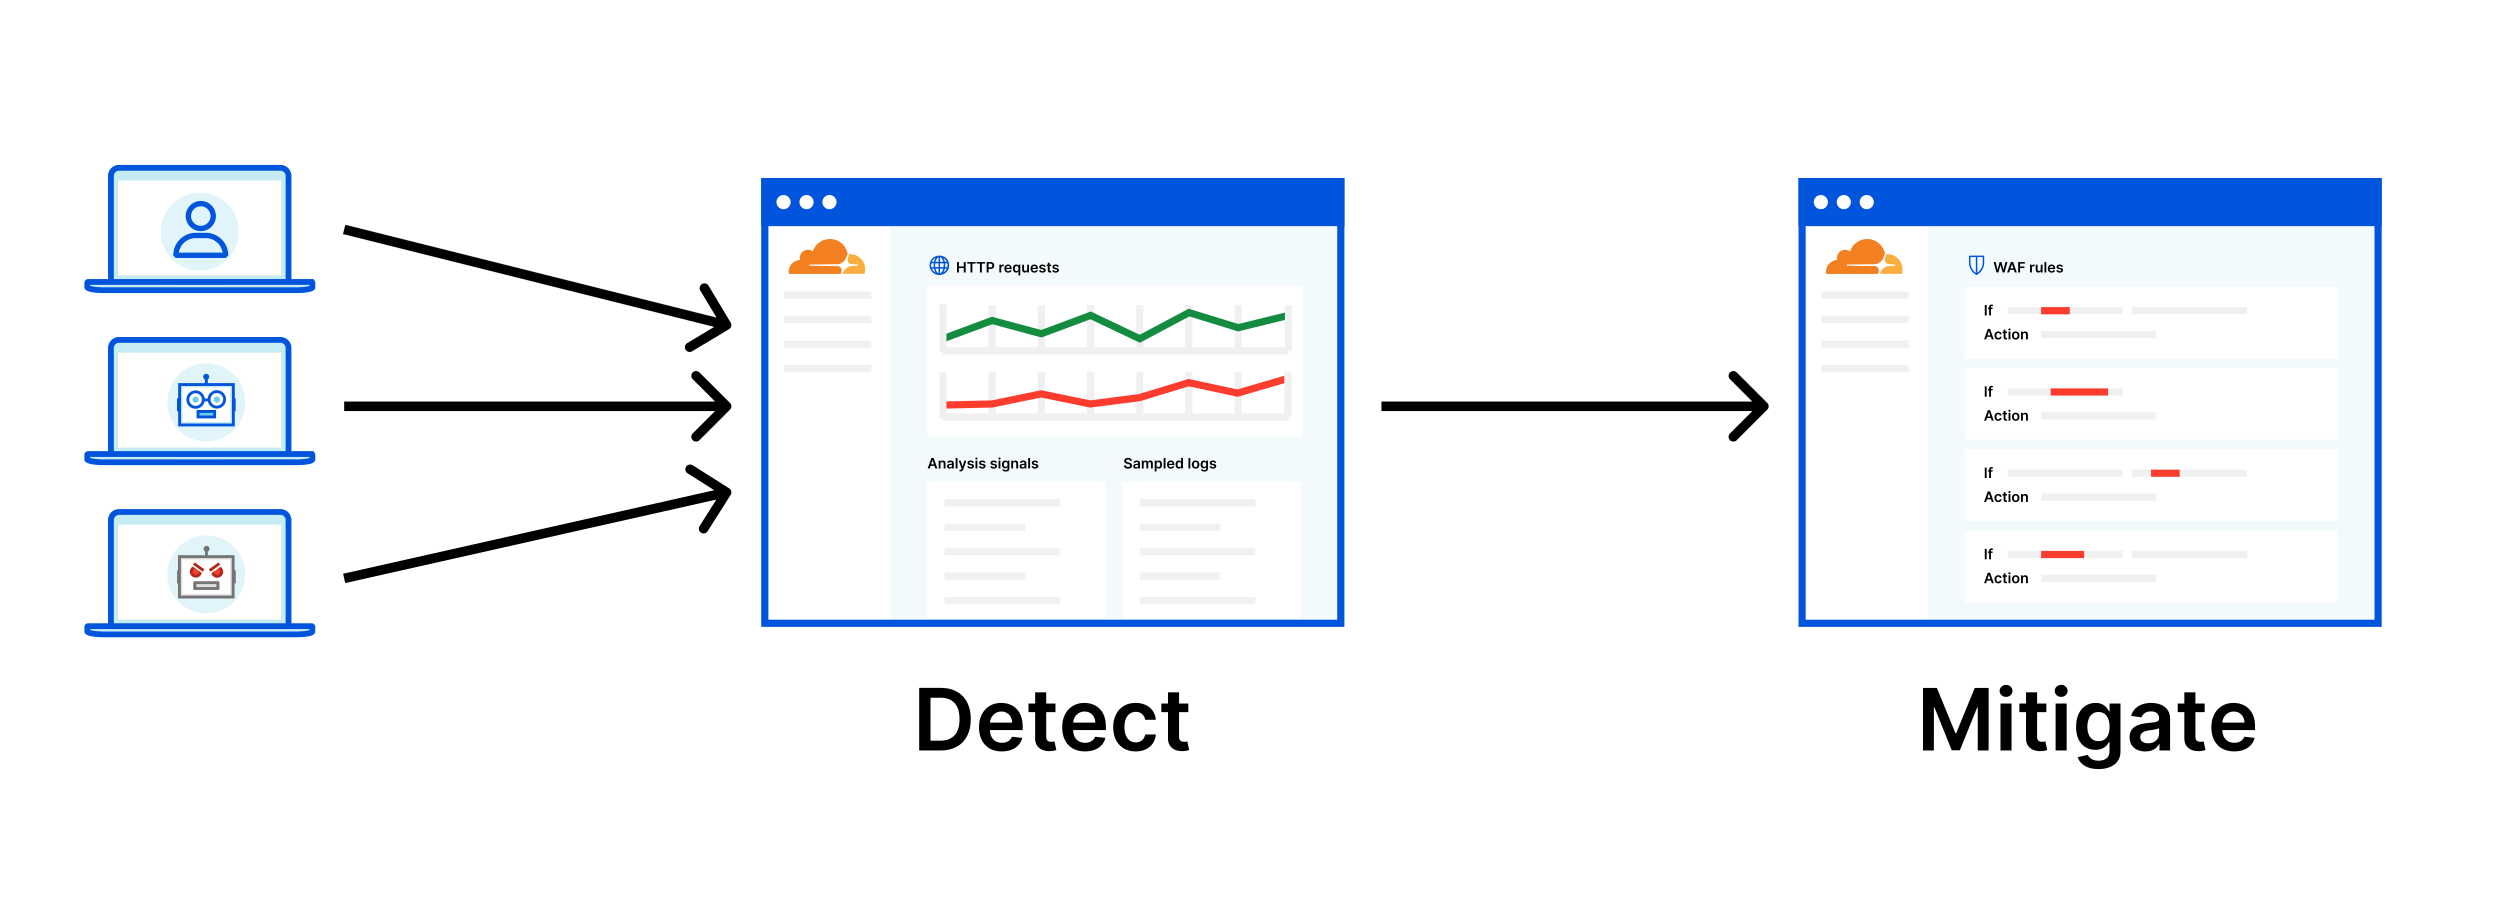 <svg xmlns="http://www.w3.org/2000/svg" width="523" height="189" fill="none" viewBox="0 0 523 189"><path fill="#fff" d="M0 0h523v189H0z"/><path fill="#fff" d="M12 51.538h60v10.769H12z"/><path fill="#c5ebf5" fill-rule="evenodd" d="M58.694 35.106H24.946a1.707 1.707 0 0 0-1.701 1.686V58.99h37.15V36.792a1.705 1.705 0 0 0-1.7-1.686" clip-rule="evenodd"/><path fill="#fff" d="M58.824 37.76H24.73v19.868h34.094z"/><circle cx="41.806" cy="48.47" r="8.167" fill="#e1f4f9"/><path fill="#c5ebf5" fill-rule="evenodd" d="M61.862 60.702H21.75c-2.085 0-3.49-.32-3.49-.624v-.925a.187.187 0 0 1 .205-.165h46.683a.187.187 0 0 1 .204.165v.962c0 .24-1.088.587-3.489.587" clip-rule="evenodd"/><path fill="#fff" fill-rule="evenodd" d="M65.352 60.115c0 .24-1.089.587-3.49.587H21.75c-2.085 0-3.49-.32-3.49-.624z" clip-rule="evenodd"/><path fill="#0055dc" fill-rule="evenodd" d="M46.92 59.056v.21c0 .15-.294.195-.517.195h-9.157c-.234 0-.531-.045-.531-.195v-.21" clip-rule="evenodd"/><path fill="#0055dc" d="M61.862 60.81H21.75c-1.787 0-3.596-.25-3.596-.73v-.925a.293.293 0 0 1 .31-.271h46.684a.293.293 0 0 1 .31.271v.962c-.001.415-1.446.693-3.596.693m-43.398-1.714c-.056 0-.098.031-.098.06v.924c.029.147 1.077.518 3.384.518h40.112c2.443 0 3.336-.358 3.384-.488v-.956c0-.027-.043-.059-.098-.059z"/><path fill="#0055dc" stroke="#0055dc" d="M65.147 58.884h-4.683V36.792A1.8 1.8 0 0 0 58.657 35H24.909a1.8 1.8 0 0 0-1.808 1.792v22.092h-4.637a.29.29 0 0 0-.31.271v.925c0 .48 1.809.73 3.595.73h40.113c2.15 0 3.595-.279 3.595-.694v-.961a.293.293 0 0 0-.31-.27ZM23.314 36.792a1.61 1.61 0 0 1 1.595-1.58h33.748a1.59 1.59 0 0 1 1.596 1.58v22.092h-36.94zm38.548 23.806H21.749c-2.306 0-3.355-.371-3.383-.518v-.925c0-.028.042-.059.098-.059h46.683c.056 0 .099.031.099.06v.955c-.048.13-.94.487-3.384.487Z"/><path fill="#fff" d="M54.115 56.69a3.27 3.27 0 1 0 0-6.54 3.27 3.27 0 0 0 0 6.54"/><path fill="#0055dc" stroke="#0055dc" stroke-width=".25" d="M43.05 48.825h-2.095a4.585 4.585 0 0 0-4.58 4.578l.433.433h10.384l.433-.433a4.584 4.584 0 0 0-4.576-4.578Zm-5.784 4.145a3.72 3.72 0 0 1 3.689-3.28h2.094a3.72 3.72 0 0 1 3.678 3.28zm4.744-4.742a3.029 3.029 0 1 0 0-6.058 3.029 3.029 0 0 0 0 6.058Zm0-5.192a2.162 2.162 0 1 1 .001 4.325 2.162 2.162 0 0 1 0-4.325Z"/><path fill="#fff" d="M12 87.538h60v10.769H12z"/><path fill="#c5ebf5" fill-rule="evenodd" d="M58.694 71.106H24.946a1.707 1.707 0 0 0-1.701 1.686V94.99h37.15V72.792a1.705 1.705 0 0 0-1.7-1.686" clip-rule="evenodd"/><path fill="#fff" d="M58.824 73.76H24.73v19.868h34.094z"/><circle cx="43.167" cy="84.167" r="8.167" fill="#e1f4f9"/><path stroke="#0055dc" stroke-miterlimit="10" stroke-width=".6" d="M43.164 80.495v-1.317"/><path fill="#0055dc" d="M43.164 79.451a.626.626 0 1 1 0-1.251.626.626 0 0 1 0 1.251"/><path fill="#c5ebf5" stroke="#0055dc" stroke-miterlimit="10" stroke-width=".6" d="M37.576 80.448h11.238v8.456H37.576z"/><path fill="#fff" d="M38.201 88.279v-7.206h9.987v7.206z"/><path fill="#6ecce5" stroke="#fff" stroke-width=".6" d="M44.42 83.587a.954.954 0 1 0 1.908 0 .954.954 0 0 0-1.908 0Zm-4.46 0a.954.954 0 1 0 1.908 0 .954.954 0 0 0-1.907 0Z"/><path fill="#0055dc" d="M37.03 83.316h.516v2.72h-.516zm11.754 0h.516v2.72h-.516z"/><path fill="#6ecce5" stroke="#0055dc" stroke-miterlimit="10" stroke-width=".6" d="M41.428 86.072h3.473v1.157h-3.473z"/><path stroke="#0055dc" stroke-width=".6" d="M43.743 83.552a1.619 1.619 0 1 0 3.238 0 1.619 1.619 0 0 0-3.238 0Zm-.098.101h-1.01m-3.335-.101a1.619 1.619 0 1 0 3.237 0 1.619 1.619 0 0 0-3.237 0Z"/><path fill="#c5ebf5" fill-rule="evenodd" d="M61.862 96.702H21.75c-2.085 0-3.49-.32-3.49-.624v-.925a.187.187 0 0 1 .205-.165h46.683a.187.187 0 0 1 .204.165v.962c0 .24-1.088.587-3.489.587" clip-rule="evenodd"/><path fill="#fff" fill-rule="evenodd" d="M65.352 96.115c0 .24-1.089.587-3.49.587H21.75c-2.085 0-3.49-.32-3.49-.624z" clip-rule="evenodd"/><path fill="#0055dc" fill-rule="evenodd" d="M46.92 95.056v.21c0 .15-.294.195-.517.195h-9.157c-.234 0-.531-.045-.531-.195v-.21" clip-rule="evenodd"/><path fill="#0055dc" d="M61.862 96.81H21.75c-1.787 0-3.596-.25-3.596-.73v-.925a.293.293 0 0 1 .31-.271h46.684a.293.293 0 0 1 .31.271v.962c-.001.414-1.446.693-3.596.693m-43.398-1.714c-.056 0-.098.031-.098.06v.924c.029.147 1.077.518 3.384.518h40.112c2.443 0 3.336-.358 3.384-.488v-.956c0-.027-.043-.059-.098-.059z"/><path fill="#0055dc" stroke="#0055dc" d="M65.147 94.884h-4.683V72.793A1.8 1.8 0 0 0 58.657 71H24.909a1.8 1.8 0 0 0-1.808 1.793v22.091h-4.637a.29.29 0 0 0-.31.271v.925c0 .48 1.809.73 3.595.73h40.113c2.15 0 3.595-.279 3.595-.694v-.961a.293.293 0 0 0-.31-.27ZM23.314 72.793a1.61 1.61 0 0 1 1.595-1.58h33.748a1.59 1.59 0 0 1 1.596 1.58v22.091h-36.94zm38.548 23.805H21.749c-2.306 0-3.355-.371-3.383-.518v-.925c0-.028.042-.059.098-.059h46.683c.056 0 .099.031.099.06v.955c-.048.13-.94.487-3.384.487Z"/><path fill="#fff" d="M54.115 92.69a3.27 3.27 0 1 0 0-6.54 3.27 3.27 0 0 0 0 6.54M12 123.538h60v10.769H12z"/><path fill="#c5ebf5" fill-rule="evenodd" d="M58.694 107.106H24.946a1.706 1.706 0 0 0-1.701 1.686v22.198h37.15v-22.198a1.705 1.705 0 0 0-1.7-1.686" clip-rule="evenodd"/><path fill="#fff" d="M58.824 109.759H24.73v19.869h34.094z"/><circle cx="43.167" cy="120.167" r="8.167" fill="#e1f4f9"/><path stroke="#747474" stroke-miterlimit="10" stroke-width=".6" d="M43.186 116.495v-1.317"/><path fill="#747474" d="M43.186 115.451a.626.626 0 1 0 0-1.251.626.626 0 0 0 0 1.251"/><path fill="#e1e1e1" stroke="#747474" stroke-miterlimit="10" stroke-width=".6" d="M48.774 116.448H37.536v8.456h11.238z"/><path fill="#fff" d="M48.148 124.278v-7.205h-9.986v7.205z"/><path fill="#fc3d2e" stroke="#b0291c" stroke-width=".6" d="M41.93 119.587a.954.954 0 1 1-1.908 0 .954.954 0 0 1 1.908 0Zm4.459 0a.954.954 0 1 1-1.907-.001.954.954 0 0 1 1.907.001Z"/><path fill="#fff" d="m42.59 120.129-3.693-2.624h8.748l-3.694 2.624z"/><path fill="#747474" d="M49.32 119.316h-.516v2.72h.516zm-11.754 0h-.516v2.72h.516z"/><path stroke="#747474" stroke-miterlimit="10" stroke-width=".6" d="M40.777 121.898v1.216m4.796-1.216v1.216"/><path fill="#e1e1e1" stroke="#747474" stroke-miterlimit="10" stroke-width=".6" d="M45.572 121.898h-4.795v1.216h4.795z"/><path stroke="#b0291c" stroke-width=".6" d="m42.59 119.352-2.04-1.458m3.304 1.458 2.041-1.458"/><path fill="#c5ebf5" fill-rule="evenodd" d="M61.862 132.702H21.75c-2.085 0-3.49-.319-3.49-.624v-.925a.19.19 0 0 1 .205-.165h46.683a.19.19 0 0 1 .204.165v.962c0 .241-1.088.587-3.489.587" clip-rule="evenodd"/><path fill="#fff" fill-rule="evenodd" d="M65.352 132.115c0 .24-1.089.587-3.49.587H21.75c-2.085 0-3.49-.32-3.49-.624z" clip-rule="evenodd"/><path fill="#0055dc" fill-rule="evenodd" d="M46.92 131.056v.21c0 .15-.294.195-.517.195h-9.157c-.234 0-.531-.045-.531-.195v-.21" clip-rule="evenodd"/><path fill="#0055dc" d="M61.862 132.81H21.75c-1.787 0-3.596-.251-3.596-.73v-.925a.29.29 0 0 1 .31-.271h46.684a.293.293 0 0 1 .31.271v.961c-.001.415-1.446.694-3.596.694m-43.398-1.714c-.056 0-.098.031-.098.059v.925c.029.147 1.077.518 3.384.518h40.112c2.443 0 3.336-.358 3.384-.488v-.956c0-.027-.043-.059-.098-.059z"/><path fill="#0055dc" stroke="#0055dc" d="M65.147 130.884h-4.683v-22.092A1.8 1.8 0 0 0 58.657 107H24.909a1.804 1.804 0 0 0-1.808 1.792v22.092h-4.637a.29.29 0 0 0-.31.271v.925c0 .479 1.809.73 3.595.73h40.113c2.15 0 3.595-.279 3.595-.694v-.961a.294.294 0 0 0-.31-.271Zm-41.833-22.092a1.61 1.61 0 0 1 1.595-1.58h33.748a1.59 1.59 0 0 1 1.596 1.58v22.092h-36.94zm38.548 23.806H21.749c-2.306 0-3.355-.371-3.383-.518v-.925c0-.028.042-.059.098-.059h46.683c.056 0 .099.031.099.059v.956c-.048.13-.94.487-3.384.487Z"/><path fill="#fff" d="M54.115 128.689a3.269 3.269 0 1 0 .001-6.538 3.269 3.269 0 0 0 0 6.538"/><path fill="#000" d="M152.707 85.707a1 1 0 0 0 0-1.414l-6.364-6.364a1 1 0 1 0-1.414 1.414L150.586 85l-5.657 5.657a1 1 0 1 0 1.414 1.414zM72 86h80v-2H72zm80.514-17.142a1 1 0 0 0 .343-1.373l-4.63-7.717a1 1 0 1 0-1.715 1.03l4.116 6.859-6.86 4.116a1 1 0 1 0 1.029 1.715zM71.757 48.97l80 20 .486-1.94-80-20zm81.088 54.565a1 1 0 0 0-.31-1.38l-7.606-4.812a1 1 0 1 0-1.069 1.69l6.76 4.277-4.277 6.761a1 1 0 0 0 1.69 1.069zM72.22 121.976l80-18-.44-1.952-80 18z"/><path fill="#fff" d="M185.93 46.55H160v83.83h25.93zM280.14 38h-94.21v92.39h94.21z"/><path fill="#e9f7fb" fill-opacity=".5" d="M280.5 38.19h-94.21v91.999h94.21z"/><path fill="#fff" d="M272.47 59.91h-78.51v31.41h78.51zm-41.26 40.901h-37.25v28.519h37.25zm40.9 0h-37.25v28.519h37.25z"/><path fill="#0055dc" stroke="#0055dc" stroke-miterlimit="10" stroke-width="1.5" d="M280.5 38H160v8.56h120.5z"/><path fill="#fff" d="M163.92 43.76a1.478 1.478 0 0 0 1.451-1.769 1.479 1.479 0 1 0-1.451 1.769m4.78 0a1.48 1.48 0 1 0-.02-2.959 1.48 1.48 0 0 0 .02 2.959m4.83 0a1.48 1.48 0 0 0 1.36-.92 1.48 1.48 0 1 0-1.36.92"/><path stroke="#f0f0f0" stroke-miterlimit="10" stroke-width="1.5" d="M164.02 61.74h18.26"/><path fill="#f38020" d="M176.006 56.911c.098-.34.061-.653-.103-.885-.15-.213-.404-.336-.708-.35l-5.773-.076a.11.11 0 0 1-.089-.047.13.13 0 0 1-.014-.105.16.16 0 0 1 .136-.104l5.824-.075c.689-.034 1.44-.597 1.702-1.288l.333-.876a.2.2 0 0 0 .01-.113c-.376-1.714-1.89-2.992-3.7-2.992a3.795 3.795 0 0 0-3.592 2.599 1.7 1.7 0 0 0-1.196-.336 1.716 1.716 0 0 0-1.524 1.538c-.019.208-.005.412.042.601A2.435 2.435 0 0 0 165 56.85q.001.178.023.356c.01.056.057.099.113.099h10.654a.145.145 0 0 0 .136-.104z"/><path fill="#faae40" d="M177.844 53.167c-.051 0-.108 0-.159.004-.038 0-.071.029-.085.067l-.225.79c-.098.341-.061.653.103.885.15.213.404.336.708.35l1.229.076c.038 0 .07.02.089.048a.13.13 0 0 1 .014.104.16.16 0 0 1-.136.104l-1.28.076c-.694.033-1.44.596-1.702 1.287l-.094.242c-.019.047.014.094.066.094h4.398a.12.12 0 0 0 .113-.085 3.3 3.3 0 0 0 .117-.861c0-1.752-1.416-3.181-3.156-3.181"/><path stroke="#f0f0f0" stroke-miterlimit="10" stroke-width="1.5" d="M164.02 72h18.26m-18.26 5.08h18.26m-18.26-10.23h18.26m15.33 38.339h24.09m-24.09 10.231h24.09m-24.09 5.11h16.8m-16.8 5.11h24.09m-24.09-15.329h16.8m24.1-5.122h24.1m-24.1 10.231h24.1m-24.1 5.11h16.8m-16.8 5.11h24.1m-24.1-15.329h16.8M197.25 73.38h72.3m-62-.11v-9.44m10.3 9.44v-9.44m10.3 9.44v-9.44m10.29 9.44v-9.44m20.6 9.44v-9.44m-10.34 9.44v-9.44"/><path stroke="#148c40" stroke-miterlimit="10" stroke-width="1.5" d="m197.25 70.87 10.3-3.82 10.3 2.77 10.3-3.84 10.29 4.89 10.3-5.48 10.3 3.17 10.51-2.58"/><path stroke="#f0f0f0" stroke-miterlimit="10" stroke-width="1.5" d="M197.25 73.56V63.7m72.3 9.57v-9.44m-72.3 23.41h72.3m-62-.04v-9.44m10.3 9.44v-9.44m10.3 9.44v-9.44m10.29 9.44v-9.44m20.6 9.44v-9.44M248.7 87.2v-9.44"/><path stroke="#fc3d2e" stroke-miterlimit="10" stroke-width="1.5" d="m197.25 84.74 10.27-.23 10.28-2.11 10.27 2.11 10.28-1.32 10.31-3.14 5.12 1.09 5.11 1.1 10.5-3.06"/><path stroke="#f0f0f0" stroke-miterlimit="10" stroke-width="1.5" d="M197.25 87.43v-9.49m72.18 9.26v-9.44"/><path fill="#000" d="M194.495 98h-.421l.768-2.182h.488l.769 2.182h-.422l-.583-1.734h-.017zm.014-.856h1.151v.318h-1.151zm2.246-.103V98h-.386v-1.636h.369v.278h.019a.46.46 0 0 1 .18-.219.55.55 0 0 1 .308-.08.6.6 0 0 1 .295.072.5.5 0 0 1 .196.21q.07.136.069.333V98h-.386v-.982a.36.36 0 0 0-.085-.257.3.3 0 0 0-.233-.093.36.36 0 0 0-.18.045.3.3 0 0 0-.123.127.4.4 0 0 0-.043.201m1.913.992a.7.7 0 0 1-.28-.055.45.45 0 0 1-.196-.167.5.5 0 0 1-.072-.27q0-.139.052-.23a.4.4 0 0 1 .139-.144.7.7 0 0 1 .199-.082q.112-.03.232-.042l.233-.026a.3.3 0 0 0 .13-.039q.041-.026.041-.082v-.006q0-.12-.071-.186-.072-.067-.206-.067a.37.37 0 0 0-.224.062.3.3 0 0 0-.111.146l-.36-.051a.57.57 0 0 1 .38-.4 1.03 1.03 0 0 1 .549-.023.7.7 0 0 1 .214.09q.096.064.155.172.06.109.06.272V98h-.371v-.225h-.012a.48.48 0 0 1-.258.223.6.6 0 0 1-.223.035m.1-.283a.4.4 0 0 0 .202-.046.35.35 0 0 0 .131-.124.3.3 0 0 0 .046-.167v-.193a.2.2 0 0 1-.061.028 1 1 0 0 1-.096.022l-.106.017-.09.013a.7.7 0 0 0-.155.038.26.26 0 0 0-.107.075.18.18 0 0 0-.04.121q0 .108.078.161a.34.34 0 0 0 .198.055m1.537-1.932V98h-.385v-2.182zm.637 2.796a.8.8 0 0 1-.252-.04l.09-.301a.5.5 0 0 0 .15.023.2.2 0 0 0 .116-.041.3.3 0 0 0 .086-.132l.033-.089-.593-1.67h.409l.377 1.235h.017l.379-1.235h.41l-.655 1.834a.7.7 0 0 1-.122.223.5.5 0 0 1-.185.143.6.6 0 0 1-.26.05m2.782-1.818-.352.038a.28.28 0 0 0-.15-.175.4.4 0 0 0-.151-.029.37.37 0 0 0-.203.052q-.08.052-.079.135a.14.14 0 0 0 .052.117q.054.045.179.073l.279.06q.233.05.345.159a.38.38 0 0 1 .115.284.45.45 0 0 1-.09.273.6.6 0 0 1-.247.183.9.9 0 0 1-.362.066.84.84 0 0 1-.483-.126.5.5 0 0 1-.219-.352l.376-.037q.025.111.109.168a.4.4 0 0 0 .216.056.4.4 0 0 0 .221-.056q.084-.057.084-.14a.14.14 0 0 0-.055-.116.4.4 0 0 0-.166-.07l-.279-.059a.66.66 0 0 1-.348-.165.4.4 0 0 1-.112-.296.42.42 0 0 1 .082-.262.54.54 0 0 1 .233-.173.9.9 0 0 1 .347-.062q.287 0 .452.123.167.122.206.331m.353 1.204v-1.636h.386V98zm.194-1.869a.23.23 0 0 1-.158-.06.2.2 0 0 1-.066-.148q0-.088.066-.148a.22.22 0 0 1 .158-.062q.093 0 .158.062.066.06.066.148a.2.2 0 0 1-.066.148.22.22 0 0 1-.158.06m1.882.665-.352.038a.28.28 0 0 0-.15-.175.4.4 0 0 0-.151-.029.37.37 0 0 0-.203.052q-.08.052-.08.135 0 .072.052.117.055.045.179.073l.28.06a.7.7 0 0 1 .345.159.38.38 0 0 1 .115.284.45.45 0 0 1-.091.273.6.6 0 0 1-.246.183.9.9 0 0 1-.362.066q-.3 0-.484-.126a.5.5 0 0 1-.218-.352l.376-.037q.025.111.109.168a.4.4 0 0 0 .216.056.4.4 0 0 0 .22-.056q.085-.057.085-.14a.15.15 0 0 0-.055-.116.4.4 0 0 0-.166-.07l-.279-.059a.66.66 0 0 1-.348-.165.4.4 0 0 1-.112-.296.4.4 0 0 1 .082-.262.54.54 0 0 1 .233-.173.9.9 0 0 1 .346-.062q.288 0 .453.123a.52.52 0 0 1 .206.331m2.39 0-.351.038a.28.28 0 0 0-.151-.175.4.4 0 0 0-.151-.029.37.37 0 0 0-.202.052q-.081.052-.08.135a.14.14 0 0 0 .052.117q.054.045.179.073l.279.06q.233.05.345.159a.38.38 0 0 1 .115.284.44.44 0 0 1-.09.273.6.6 0 0 1-.246.183.9.9 0 0 1-.362.066q-.301 0-.484-.126a.5.5 0 0 1-.219-.352l.377-.037q.025.111.108.168a.4.4 0 0 0 .216.056.4.4 0 0 0 .221-.056q.084-.057.084-.14a.15.15 0 0 0-.054-.116.4.4 0 0 0-.166-.07l-.279-.059a.67.67 0 0 1-.349-.165.4.4 0 0 1-.112-.296q0-.151.082-.262a.54.54 0 0 1 .234-.173.9.9 0 0 1 .346-.062q.288 0 .453.123.166.122.205.331m.353 1.204v-1.636h.386V98zm.194-1.869a.22.22 0 0 1-.157-.06.2.2 0 0 1-.066-.148q0-.088.066-.148a.22.22 0 0 1 .157-.062.22.22 0 0 1 .158.062q.066.06.066.148a.2.2 0 0 1-.066.148.22.22 0 0 1-.158.06m1.3 2.517q-.207 0-.357-.057a.6.6 0 0 1-.239-.149.5.5 0 0 1-.126-.208l.347-.084a.4.4 0 0 0 .068.095q.045.048.121.079a.5.5 0 0 0 .193.032.44.44 0 0 0 .271-.08q.108-.08.108-.26v-.31h-.019a.5.5 0 0 1-.088.123.4.4 0 0 1-.15.105.6.6 0 0 1-.233.043.63.63 0 0 1-.585-.355 1 1 0 0 1-.089-.445q0-.27.089-.455a.66.66 0 0 1 .244-.283.63.63 0 0 1 .342-.097.5.5 0 0 1 .236.05q.094.047.15.115a.6.6 0 0 1 .084.127h.021v-.27h.38v1.663q0 .21-.1.347a.6.6 0 0 1-.274.206 1.1 1.1 0 0 1-.394.068m.003-.974q.123 0 .209-.06a.37.37 0 0 0 .131-.171.7.7 0 0 0 .045-.269.8.8 0 0 0-.045-.27.4.4 0 0 0-.13-.18.33.33 0 0 0-.21-.065.34.34 0 0 0-.215.067.4.4 0 0 0-.13.184.8.8 0 0 0-.043.264q0 .15.043.263.045.112.131.175.088.062.214.062m1.546-.633V98h-.385v-1.636h.368v.278h.019a.47.47 0 0 1 .18-.219.56.56 0 0 1 .308-.08q.17 0 .295.072.127.072.196.21.07.136.07.333V98h-.386v-.982a.36.36 0 0 0-.085-.257.3.3 0 0 0-.233-.093.36.36 0 0 0-.181.045.3.3 0 0 0-.122.127.4.4 0 0 0-.044.201m1.914.992a.7.7 0 0 1-.281-.055.46.46 0 0 1-.196-.167.5.5 0 0 1-.071-.27q0-.139.051-.23a.4.4 0 0 1 .14-.144.7.7 0 0 1 .199-.082q.112-.03.231-.042l.233-.026a.3.3 0 0 0 .13-.039q.042-.026.042-.082v-.006a.24.24 0 0 0-.071-.186q-.072-.067-.206-.067a.37.37 0 0 0-.225.062.3.3 0 0 0-.111.146l-.36-.051a.59.59 0 0 1 .381-.4 1 1 0 0 1 .548-.023q.118.026.214.09.097.064.156.172.06.109.06.272V98h-.371v-.225h-.013a.46.46 0 0 1-.258.223.6.6 0 0 1-.222.035m.1-.283a.4.4 0 0 0 .201-.046.33.33 0 0 0 .178-.291v-.193a.2.2 0 0 1-.062.028 1 1 0 0 1-.096.022 3 3 0 0 1-.196.03.7.7 0 0 0-.154.038.26.26 0 0 0-.108.075.18.18 0 0 0-.039.121q0 .108.078.161a.34.34 0 0 0 .198.055m1.537-1.932V98h-.386v-2.182zm1.69.978-.352.038a.28.28 0 0 0-.15-.175.4.4 0 0 0-.151-.029.37.37 0 0 0-.203.052q-.08.052-.079.135a.14.14 0 0 0 .052.117q.054.045.179.073l.279.06q.233.05.345.159a.38.38 0 0 1 .115.284.45.45 0 0 1-.09.273.6.6 0 0 1-.247.183.9.9 0 0 1-.362.066.84.84 0 0 1-.483-.126.5.5 0 0 1-.219-.352l.376-.037q.026.111.109.168a.4.4 0 0 0 .216.056.4.4 0 0 0 .221-.056q.084-.057.084-.14a.15.15 0 0 0-.054-.116.4.4 0 0 0-.167-.07l-.279-.059a.66.66 0 0 1-.348-.165.4.4 0 0 1-.112-.296.42.42 0 0 1 .082-.262.54.54 0 0 1 .233-.173.9.9 0 0 1 .347-.062q.287 0 .452.123.167.122.206.331M200.215 57v-2.182h.395v.924h1.011v-.924h.397V57h-.397v-.927h-1.011V57zm2.137-1.85v-.332h1.741v.332h-.675V57h-.392v-1.85zm1.98 0v-.332h1.741v.332h-.674V57h-.392v-1.85zm2.077 1.85v-2.182h.818a.9.9 0 0 1 .422.094q.171.093.258.258a.8.8 0 0 1 .089.37.8.8 0 0 1-.089.373.6.6 0 0 1-.261.257.9.9 0 0 1-.425.093h-.542v-.325h.489a.5.5 0 0 0 .241-.051.32.32 0 0 0 .138-.14.44.44 0 0 0 .046-.206.43.43 0 0 0-.046-.205.3.3 0 0 0-.139-.137.5.5 0 0 0-.242-.05h-.362V57zm2.657 0v-1.636h.374v.272h.017a.41.41 0 0 1 .404-.296 1 1 0 0 1 .139.01v.356a.7.7 0 0 0-.179-.022.4.4 0 0 0-.19.045.34.34 0 0 0-.179.309V57zm1.847.032a.84.84 0 0 1-.425-.102.7.7 0 0 1-.274-.292 1 1 0 0 1-.096-.447q0-.252.096-.443a.73.73 0 0 1 .679-.406q.15 0 .285.05a.65.65 0 0 1 .239.148.7.7 0 0 1 .164.258q.06.156.059.371v.118h-1.341v-.26h.972a.4.4 0 0 0-.048-.197.35.35 0 0 0-.131-.137.37.37 0 0 0-.194-.05.4.4 0 0 0-.208.057.42.42 0 0 0-.189.35v.228a.5.5 0 0 0 .052.245q.052.1.146.155a.43.43 0 0 0 .219.053.5.5 0 0 0 .152-.023.3.3 0 0 0 .194-.187l.36.04a.55.55 0 0 1-.13.25.6.6 0 0 1-.242.163.9.9 0 0 1-.339.058m2.146.582v-.872h-.016a.7.7 0 0 1-.087.127.5.5 0 0 1-.149.113.5.5 0 0 1-.233.047.6.6 0 0 1-.345-.1.67.67 0 0 1-.241-.287 1.1 1.1 0 0 1-.088-.458q0-.273.089-.46a.66.66 0 0 1 .244-.285.63.63 0 0 1 .342-.097q.144 0 .237.05.091.047.147.115a.7.7 0 0 1 .084.127h.023v-.27h.379v2.25zm-.377-.902a.33.33 0 0 0 .208-.066.4.4 0 0 0 .131-.186.8.8 0 0 0 .045-.278.8.8 0 0 0-.045-.276.4.4 0 0 0-.13-.182.33.33 0 0 0-.209-.065.34.34 0 0 0-.216.067.4.4 0 0 0-.13.185.8.8 0 0 0-.043.27q0 .154.043.275.045.12.131.188a.34.34 0 0 0 .215.068m2.203-.4v-.948h.385V57h-.374v-.29h-.017a.5.5 0 0 1-.182.224.53.53 0 0 1-.31.087.56.56 0 0 1-.284-.071.5.5 0 0 1-.192-.21.74.74 0 0 1-.069-.334v-1.042h.385v.982q0 .156.086.247a.3.3 0 0 0 .223.092.35.35 0 0 0 .296-.166.4.4 0 0 0 .053-.207m1.506.72a.84.84 0 0 1-.425-.102.7.7 0 0 1-.274-.292 1 1 0 0 1-.095-.447q0-.252.095-.443a.73.73 0 0 1 .679-.406q.151 0 .286.05.135.047.238.148.105.102.164.258t.06.371v.118h-1.341v-.26h.971a.4.4 0 0 0-.048-.197.35.35 0 0 0-.131-.137.37.37 0 0 0-.194-.05.37.37 0 0 0-.207.057.4.4 0 0 0-.14.15.4.4 0 0 0-.05.2v.228a.5.5 0 0 0 .052.245q.053.1.146.155a.44.44 0 0 0 .22.053.5.5 0 0 0 .152-.023.3.3 0 0 0 .118-.071.3.3 0 0 0 .076-.116l.36.04a.56.56 0 0 1-.13.25.6.6 0 0 1-.243.163.9.9 0 0 1-.339.058m2.348-1.236-.352.038a.28.28 0 0 0-.15-.175.4.4 0 0 0-.152-.029.37.37 0 0 0-.202.052q-.081.052-.08.136a.14.14 0 0 0 .052.116q.055.045.179.073l.279.06a.7.7 0 0 1 .346.158.38.38 0 0 1 .115.285.45.45 0 0 1-.091.273.6.6 0 0 1-.246.183.9.9 0 0 1-.362.066q-.3 0-.484-.126a.5.5 0 0 1-.218-.352l.376-.037q.025.111.109.168a.4.4 0 0 0 .216.056.4.4 0 0 0 .22-.056q.084-.057.084-.14a.15.15 0 0 0-.054-.116.4.4 0 0 0-.166-.07l-.279-.059a.67.67 0 0 1-.349-.165.4.4 0 0 1-.111-.296.4.4 0 0 1 .082-.262.53.53 0 0 1 .233-.173.9.9 0 0 1 .346-.062q.288 0 .453.123a.52.52 0 0 1 .206.331m1.17-.432v.298h-.941v-.298zm-.709-.392h.386v1.536q0 .077.023.12a.13.13 0 0 0 .064.054.3.3 0 0 0 .088.015.4.4 0 0 0 .113-.015l.065.302a.7.7 0 0 1-.227.038.6.6 0 0 1-.261-.043.4.4 0 0 1-.185-.152.46.46 0 0 1-.066-.255zm2.301.824-.351.038a.28.28 0 0 0-.151-.175.4.4 0 0 0-.151-.029.37.37 0 0 0-.202.052q-.081.052-.08.136a.14.14 0 0 0 .052.116q.054.045.179.073l.279.06q.232.05.345.158a.38.38 0 0 1 .115.285q0 .154-.09.273a.6.6 0 0 1-.246.183.9.9 0 0 1-.362.066q-.301 0-.484-.126a.5.5 0 0 1-.219-.352l.377-.037q.025.111.108.168a.4.4 0 0 0 .216.056.4.4 0 0 0 .221-.056q.084-.057.084-.14a.15.15 0 0 0-.054-.116.4.4 0 0 0-.166-.07l-.279-.059a.67.67 0 0 1-.349-.165.4.4 0 0 1-.112-.296q0-.151.082-.262a.54.54 0 0 1 .234-.173.9.9 0 0 1 .346-.062q.288 0 .453.123.166.122.205.331"/><g clip-path="url(#clip0_55_791)"><path fill="#0055dc" fill-rule="evenodd" d="M194.832 55.084a1.7 1.7 0 0 0-.007.802h.513a3.5 3.5 0 0 1 .004-.802zm.111-.313h.452c.057-.252.142-.48.25-.673q.04-.07.083-.134a1.73 1.73 0 0 0-.785.807m1.573-1.302h-.016a2.03 2.03 0 1 0 0 4.062h.066a2.031 2.031 0 0 0-.04-4.062zm-.173.35c-.15.064-.299.206-.425.432a2 2 0 0 0-.201.52h.626zm0 1.265h-.686a3 3 0 0 0-.004.802h.69zm.312.802v-.802h.739a3 3 0 0 1 .004.802zm-.312.313h-.634q.077.317.209.55c.126.226.275.368.425.431zm-.615.837a2 2 0 0 1-.083-.134c-.112-.2-.2-.44-.256-.703h-.46c.162.363.446.659.799.837m1.623-.043c.317-.18.57-.459.72-.794h-.409a2.5 2.5 0 0 1-.256.703zm-.009-.794h-.687v1c.168-.05.337-.198.478-.45q.132-.233.209-.55m.371-.312h.462a1.7 1.7 0 0 0-.007-.803h-.459q.025.202.025.416 0 .198-.021.386m-.057-1.116a2.5 2.5 0 0 0-.25-.673l-.055-.091c.307.175.555.442.706.764zm-.322 0h-.679v-.97c.168.05.337.198.478.45q.126.222.201.52" clip-rule="evenodd"/></g><path fill="#000" d="M236.401 96.418a.3.3 0 0 0-.126-.217.5.5 0 0 0-.285-.078.5.5 0 0 0-.212.037.3.3 0 0 0-.136.101.25.25 0 0 0-.048.146q0 .069.031.119.032.05.087.085a.6.6 0 0 0 .12.057q.066.025.133.04l.205.05q.123.03.237.079a.8.8 0 0 1 .206.123q.091.075.145.18.053.106.053.247 0 .192-.098.338a.65.65 0 0 1-.283.227 1.1 1.1 0 0 1-.447.081q-.254 0-.442-.079a.67.67 0 0 1-.292-.23.7.7 0 0 1-.113-.368h.389q.009.114.071.19.061.075.16.112a.6.6 0 0 0 .224.037.6.6 0 0 0 .226-.038.4.4 0 0 0 .153-.109.26.26 0 0 0 .057-.164.2.2 0 0 0-.05-.14.4.4 0 0 0-.138-.094 1.3 1.3 0 0 0-.204-.068l-.248-.064a1 1 0 0 1-.427-.21.5.5 0 0 1-.155-.376q0-.193.104-.338a.7.7 0 0 1 .287-.225 1 1 0 0 1 .41-.08q.233 0 .407.08a.67.67 0 0 1 .276.223.56.56 0 0 1 .103.326zm1.216 1.615a.7.7 0 0 1-.28-.055.46.46 0 0 1-.196-.167.5.5 0 0 1-.071-.27q0-.139.051-.23a.4.4 0 0 1 .139-.144.7.7 0 0 1 .2-.082q.111-.03.231-.042l.233-.026a.3.3 0 0 0 .13-.039q.042-.026.042-.082v-.006a.24.24 0 0 0-.072-.186q-.071-.067-.205-.067-.142 0-.225.062a.3.3 0 0 0-.111.146l-.36-.051a.56.56 0 0 1 .141-.25.6.6 0 0 1 .239-.15 1.03 1.03 0 0 1 .549-.023.7.7 0 0 1 .214.09q.097.064.156.172a.6.6 0 0 1 .059.272V98h-.37v-.225h-.013a.48.48 0 0 1-.258.223.6.6 0 0 1-.223.035m.1-.283a.4.4 0 0 0 .202-.046.34.34 0 0 0 .131-.124.3.3 0 0 0 .047-.167v-.193a.2.2 0 0 1-.062.028 1 1 0 0 1-.096.022 4 4 0 0 1-.196.03.7.7 0 0 0-.154.038.25.25 0 0 0-.108.075.2.2 0 0 0-.04.121q0 .108.078.161a.34.34 0 0 0 .198.055m1.152.25v-1.636h.369v.278h.019a.43.43 0 0 1 .169-.22.5.5 0 0 1 .283-.08q.166 0 .28.081.114.08.162.219h.017a.45.45 0 0 1 .183-.218.56.56 0 0 1 .308-.082q.225 0 .368.143.144.142.143.417V98h-.387v-1.039q0-.151-.08-.222a.3.3 0 0 0-.199-.072.28.28 0 0 0-.218.088.32.32 0 0 0-.078.224V98h-.378v-1.055a.27.27 0 0 0-.077-.202.27.27 0 0 0-.198-.076.3.3 0 0 0-.26.16.4.4 0 0 0-.04.178V98zm2.692.614v-2.25h.38v.27h.022a.7.7 0 0 1 .084-.127.44.44 0 0 1 .147-.116.5.5 0 0 1 .237-.049.625.625 0 0 1 .585.382q.09.187.09.46 0 .27-.088.458a.62.62 0 0 1-.586.387.48.48 0 0 1-.383-.16 1 1 0 0 1-.086-.127h-.016v.872zm.379-1.432a.8.8 0 0 0 .044.278q.047.12.131.186a.34.34 0 0 0 .209.066.33.33 0 0 0 .214-.068.4.4 0 0 0 .13-.188.8.8 0 0 0 .045-.274.8.8 0 0 0-.044-.27.4.4 0 0 0-.13-.186.34.34 0 0 0-.215-.067.34.34 0 0 0-.21.065.4.4 0 0 0-.131.182.8.8 0 0 0-.043.276m1.882-1.364V98h-.386v-2.182zm1.121 2.214a.84.84 0 0 1-.425-.102.7.7 0 0 1-.274-.292 1 1 0 0 1-.096-.447q0-.252.096-.443a.73.73 0 0 1 .679-.406q.151 0 .285.05.136.047.239.148.104.102.164.258t.06.371v.118h-1.342v-.26h.972a.4.4 0 0 0-.048-.197.35.35 0 0 0-.131-.137.37.37 0 0 0-.194-.05.4.4 0 0 0-.208.057.4.4 0 0 0-.139.15.4.4 0 0 0-.05.2v.228a.5.5 0 0 0 .052.245q.052.1.146.155a.44.44 0 0 0 .219.053.5.5 0 0 0 .153-.023.3.3 0 0 0 .118-.071.3.3 0 0 0 .076-.116l.36.04a.56.56 0 0 1-.13.25.6.6 0 0 1-.243.163.9.9 0 0 1-.339.058m1.661-.003a.62.62 0 0 1-.586-.387 1.1 1.1 0 0 1-.088-.458q0-.273.089-.46a.63.63 0 0 1 .586-.381q.144 0 .237.048t.147.116a.7.7 0 0 1 .084.127h.016v-.816h.387V98h-.38v-.258h-.023a.7.7 0 0 1-.086.127.5.5 0 0 1-.149.113.5.5 0 0 1-.234.047m.108-.317a.34.34 0 0 0 .209-.066.4.4 0 0 0 .131-.186.8.8 0 0 0 .044-.278.8.8 0 0 0-.044-.276.4.4 0 0 0-.13-.182.34.34 0 0 0-.21-.065.34.34 0 0 0-.215.067.4.4 0 0 0-.13.185.8.8 0 0 0-.044.27q0 .154.044.275.044.12.131.188a.34.34 0 0 0 .214.068m2.304-1.894V98h-.385v-2.182zm1.111 2.214a.8.8 0 0 1-.416-.105.7.7 0 0 1-.272-.296 1 1 0 0 1-.096-.443q0-.253.096-.444a.7.7 0 0 1 .272-.296.8.8 0 0 1 .416-.106.8.8 0 0 1 .415.106.7.7 0 0 1 .272.296.96.96 0 0 1 .097.444.96.96 0 0 1-.097.443.7.7 0 0 1-.272.296.8.8 0 0 1-.415.105m.002-.309a.33.33 0 0 0 .217-.071.43.43 0 0 0 .13-.194.8.8 0 0 0 .044-.27.8.8 0 0 0-.044-.273.43.43 0 0 0-.13-.195.33.33 0 0 0-.217-.072.34.34 0 0 0-.222.073.44.44 0 0 0-.131.194.8.8 0 0 0-.042.272q0 .15.042.27a.44.44 0 0 0 .131.195.34.34 0 0 0 .222.071m1.821.925q-.209 0-.357-.057a.64.64 0 0 1-.24-.149.5.5 0 0 1-.125-.208l.347-.084a.36.36 0 0 0 .188.174.5.5 0 0 0 .193.032q.165 0 .272-.08t.107-.26v-.31h-.019a.6.6 0 0 1-.087.123.5.5 0 0 1-.15.105.6.6 0 0 1-.234.043.7.7 0 0 1-.342-.089.63.63 0 0 1-.242-.266 1 1 0 0 1-.09-.445q0-.27.09-.455a.66.66 0 0 1 .244-.283.63.63 0 0 1 .342-.097q.143 0 .236.05a.45.45 0 0 1 .149.115.6.6 0 0 1 .084.127h.022v-.27h.38v1.663q0 .21-.1.347a.6.6 0 0 1-.274.206 1.1 1.1 0 0 1-.394.068m.003-.974q.123 0 .209-.06a.37.37 0 0 0 .131-.171.7.7 0 0 0 .045-.269.8.8 0 0 0-.045-.27.4.4 0 0 0-.13-.18.34.34 0 0 0-.21-.065.34.34 0 0 0-.215.067.4.4 0 0 0-.13.184.8.8 0 0 0-.044.264q0 .15.044.263.044.112.131.175t.214.062m2.454-.878-.352.038a.28.28 0 0 0-.15-.175.4.4 0 0 0-.152-.029.37.37 0 0 0-.202.052q-.081.052-.08.135a.14.14 0 0 0 .052.117q.055.045.179.073l.279.06a.7.7 0 0 1 .346.159.38.38 0 0 1 .115.284.45.45 0 0 1-.091.273.6.6 0 0 1-.246.183.9.9 0 0 1-.362.066q-.3 0-.484-.126a.5.5 0 0 1-.218-.352l.376-.037q.025.111.108.168a.4.4 0 0 0 .217.056.4.4 0 0 0 .22-.056q.084-.057.084-.14a.15.15 0 0 0-.054-.116.4.4 0 0 0-.166-.07l-.279-.059a.67.67 0 0 1-.349-.165.4.4 0 0 1-.111-.296.4.4 0 0 1 .082-.262.53.53 0 0 1 .233-.173.9.9 0 0 1 .346-.062q.288 0 .453.123a.52.52 0 0 1 .206.331"/><path stroke="#0055dc" stroke-miterlimit="10" stroke-width="1.5" d="M280.5 38H160v92.39h120.5z"/><path fill="#000" d="M369.707 85.707a1 1 0 0 0 0-1.414l-6.364-6.364a1 1 0 1 0-1.414 1.414L367.586 85l-5.657 5.657a1 1 0 1 0 1.414 1.414zM289 86h80v-2h-80z"/><path fill="#fff" d="M402.93 46.55H377v83.83h25.93zM497.14 38h-94.21v92.39h94.21z"/><path fill="#e9f7fb" fill-opacity=".5" d="M497.5 38.19h-94.21v91.999h94.21z"/><path fill="#0055dc" stroke="#0055dc" stroke-miterlimit="10" stroke-width="1.5" d="M497.5 38H377v8.56h120.5z"/><path fill="#fff" d="M380.92 43.76a1.478 1.478 0 0 0 1.451-1.769 1.479 1.479 0 1 0-1.451 1.769m4.78 0a1.48 1.48 0 1 0-.02-2.959 1.48 1.48 0 0 0 .02 2.959m4.83 0a1.48 1.48 0 0 0 1.36-.92 1.48 1.48 0 1 0-1.36.92"/><g clip-path="url(#clip1_55_791)"><path fill="#0055dc" d="M414.938 53.469h-2.876l-.156.156v1.319c0 1.683 1.364 2.479 1.52 2.565h.152c.156-.086 1.519-.882 1.519-2.565v-1.319zm-2.72 1.475V53.78h1.126v3.303c-.391-.286-1.126-.975-1.126-2.14m2.564 0c0 1.165-.731 1.854-1.125 2.14V53.78h1.125z"/></g><path stroke="#f0f0f0" stroke-miterlimit="10" stroke-width="1.5" d="M381.02 61.74h18.26"/><path fill="#f38020" d="M393.006 56.911c.098-.34.061-.653-.103-.885-.15-.213-.404-.336-.708-.35l-5.773-.076a.11.11 0 0 1-.089-.047.13.13 0 0 1-.014-.105.16.16 0 0 1 .136-.104l5.824-.075c.689-.034 1.44-.597 1.702-1.288l.333-.876a.2.2 0 0 0 .01-.113c-.376-1.714-1.89-2.992-3.7-2.992a3.795 3.795 0 0 0-3.592 2.599 1.7 1.7 0 0 0-1.196-.336 1.716 1.716 0 0 0-1.524 1.538c-.019.208-.005.412.042.601A2.435 2.435 0 0 0 382 56.85q.001.178.023.356c.01.056.057.099.113.099h10.654a.145.145 0 0 0 .136-.104z"/><path fill="#faae40" d="M394.844 53.167c-.051 0-.108 0-.159.004-.038 0-.071.029-.085.067l-.225.79c-.098.341-.061.653.103.885.15.213.404.336.708.35l1.229.076c.038 0 .07.02.089.048a.13.13 0 0 1 .014.104.16.16 0 0 1-.136.104l-1.28.076c-.694.033-1.44.596-1.702 1.287l-.094.242c-.019.047.014.094.066.094h4.398a.12.12 0 0 0 .113-.085 3.3 3.3 0 0 0 .117-.861c0-1.752-1.416-3.181-3.156-3.181"/><path stroke="#f0f0f0" stroke-miterlimit="10" stroke-width="1.5" d="M381.02 72h18.26m-18.26 5.08h18.26m-18.26-10.23h18.26"/><path fill="#000" d="m417.674 57-.615-2.182h.425l.393 1.604h.02l.42-1.604h.386l.421 1.605h.019l.394-1.605h.425L419.346 57h-.39l-.437-1.53h-.017l-.438 1.53zm2.637 0h-.422l.768-2.182h.488l.769 2.182h-.422l-.582-1.734h-.018zm.014-.855h1.15v.317h-1.15zm1.877.855v-2.182h1.397v.332h-1.002v.592h.906v.331h-.906V57zm2.484 0v-1.636h.374v.272h.017a.41.41 0 0 1 .404-.296 1 1 0 0 1 .139.01v.356a.7.7 0 0 0-.179-.022.4.4 0 0 0-.19.045.34.34 0 0 0-.179.309V57zm2.233-.688v-.948h.386V57h-.374v-.29h-.017a.5.5 0 0 1-.183.224.53.53 0 0 1-.31.087.56.56 0 0 1-.284-.071.5.5 0 0 1-.192-.21.74.74 0 0 1-.069-.334v-1.042h.386v.982q0 .156.085.247a.3.3 0 0 0 .223.092.36.36 0 0 0 .166-.042.34.34 0 0 0 .131-.123.4.4 0 0 0 .052-.208m1.168-1.494V57h-.386v-2.182zm1.121 2.214a.84.84 0 0 1-.425-.102.7.7 0 0 1-.274-.292 1 1 0 0 1-.096-.447q0-.252.096-.443a.73.73 0 0 1 .27-.298.76.76 0 0 1 .409-.108q.15 0 .285.05a.65.65 0 0 1 .239.148.7.7 0 0 1 .164.258q.059.156.059.371v.118h-1.341v-.26h.972a.4.4 0 0 0-.048-.197.35.35 0 0 0-.131-.137.37.37 0 0 0-.194-.05.39.39 0 0 0-.347.207.4.4 0 0 0-.051.2v.228a.5.5 0 0 0 .053.245q.051.1.146.155a.43.43 0 0 0 .219.053.5.5 0 0 0 .152-.023.3.3 0 0 0 .194-.187l.36.04a.55.55 0 0 1-.13.25.6.6 0 0 1-.242.163.9.9 0 0 1-.339.058m2.347-1.236-.352.038a.28.28 0 0 0-.15-.175.4.4 0 0 0-.151-.029.37.37 0 0 0-.203.052q-.08.052-.079.136a.14.14 0 0 0 .052.116q.054.045.179.073l.279.06q.232.05.345.158a.38.38 0 0 1 .115.285.45.45 0 0 1-.09.273.6.6 0 0 1-.247.183.9.9 0 0 1-.362.066.84.84 0 0 1-.483-.126.5.5 0 0 1-.219-.352l.376-.037q.026.111.109.168a.4.4 0 0 0 .216.056.4.4 0 0 0 .221-.056q.084-.057.084-.14a.15.15 0 0 0-.054-.116.4.4 0 0 0-.167-.07l-.279-.059a.66.66 0 0 1-.348-.165.4.4 0 0 1-.112-.296.42.42 0 0 1 .082-.262.54.54 0 0 1 .233-.173.9.9 0 0 1 .347-.062q.287 0 .452.123.167.122.206.331"/><path fill="#fff" d="M489 60h-78v15h78z"/><path stroke="#f0f0f0" stroke-miterlimit="10" stroke-width="1.5" d="M420 65h24.09"/><path stroke="#fc3d2e" stroke-miterlimit="10" stroke-width="1.5" d="M427 65h6"/><path stroke="#f0f0f0" stroke-miterlimit="10" stroke-width="1.5" d="M446 65h24.09M427 70h24.09"/><path fill="#000" d="M415.61 63.818V66h-.395v-2.182zm1.24.546v.298h-.967v-.298zM416.125 66v-1.79q0-.166.068-.276a.43.43 0 0 1 .185-.164.6.6 0 0 1 .258-.054.9.9 0 0 1 .293.045l-.077.298-.061-.015a.4.4 0 0 0-.084-.008q-.107 0-.152.052a.22.22 0 0 0-.044.147V66zm-.63 5h-.421l.768-2.182h.488l.769 2.182h-.422l-.583-1.734h-.017zm.014-.856h1.151v.318h-1.151zm2.524.888a.72.72 0 0 1-.69-.405 1 1 0 0 1-.094-.439q0-.25.096-.44a.72.72 0 0 1 .686-.406.8.8 0 0 1 .353.074.6.6 0 0 1 .35.514h-.369a.35.35 0 0 0-.106-.197.3.3 0 0 0-.223-.08.35.35 0 0 0-.208.064.4.4 0 0 0-.139.181.7.7 0 0 0-.049.284q0 .167.049.287t.137.185q.09.063.21.064.085 0 .153-.032a.3.3 0 0 0 .114-.095.4.4 0 0 0 .062-.15h.369a.6.6 0 0 1-.343.517.8.8 0 0 1-.358.074m1.835-1.668v.298h-.941v-.298zm-.709-.392h.386v1.536q0 .077.023.12a.13.13 0 0 0 .064.055.3.3 0 0 0 .088.014.4.4 0 0 0 .113-.014l.065.301a.7.7 0 0 1-.227.038.6.6 0 0 1-.261-.043.4.4 0 0 1-.185-.152.46.46 0 0 1-.066-.255zM420.19 71v-1.636h.386V71zm.194-1.869a.22.22 0 0 1-.157-.06.2.2 0 0 1-.066-.148q0-.088.066-.148a.22.22 0 0 1 .157-.062.22.22 0 0 1 .158.062q.066.06.066.148a.2.2 0 0 1-.066.148.22.22 0 0 1-.158.06m1.302 1.901a.8.8 0 0 1-.415-.105.7.7 0 0 1-.273-.296 1 1 0 0 1-.096-.443q0-.253.096-.444a.7.7 0 0 1 .273-.296.8.8 0 0 1 .415-.106q.24 0 .416.106.176.105.271.296a.96.96 0 0 1 .097.444.96.96 0 0 1-.097.443.7.7 0 0 1-.271.296.8.8 0 0 1-.416.105m.002-.309q.13 0 .218-.071a.44.44 0 0 0 .13-.194.8.8 0 0 0 .043-.27q0-.151-.043-.273a.44.44 0 0 0-.13-.195.33.33 0 0 0-.218-.072.34.34 0 0 0-.221.073.44.44 0 0 0-.131.194.8.8 0 0 0-.043.272q0 .15.043.27a.44.44 0 0 0 .131.195.34.34 0 0 0 .221.071m1.495-.682V71h-.385v-1.636h.368v.278h.02a.46.46 0 0 1 .18-.219.55.55 0 0 1 .307-.08q.17 0 .296.072a.5.5 0 0 1 .196.21q.07.136.069.333V71h-.386v-.982a.36.36 0 0 0-.085-.257.3.3 0 0 0-.233-.093.36.36 0 0 0-.18.045.3.3 0 0 0-.123.127.4.4 0 0 0-.044.201"/><path fill="#fff" d="M489 77h-78v15h78z"/><path stroke="#f0f0f0" stroke-miterlimit="10" stroke-width="1.5" d="M420 82h24.09"/><path stroke="#fc3d2e" stroke-miterlimit="10" stroke-width="1.5" d="M429 82h12"/><path stroke="#f0f0f0" stroke-miterlimit="10" stroke-width="1.5" d="M427 87h24.09"/><path fill="#000" d="M415.61 80.818V83h-.395v-2.182zm1.24.546v.298h-.967v-.298zM416.125 83v-1.79q0-.166.068-.276a.43.43 0 0 1 .185-.164.6.6 0 0 1 .258-.054.9.9 0 0 1 .293.045l-.077.298-.061-.015a.4.4 0 0 0-.084-.008q-.107 0-.152.052a.22.22 0 0 0-.044.147V83zm-.63 5h-.421l.768-2.182h.488l.769 2.182h-.422l-.583-1.734h-.017zm.014-.856h1.151v.318h-1.151zm2.524.888a.72.72 0 0 1-.69-.405 1 1 0 0 1-.094-.439q0-.25.096-.44a.72.72 0 0 1 .686-.406.8.8 0 0 1 .353.074.6.6 0 0 1 .35.514h-.369a.35.35 0 0 0-.106-.197.3.3 0 0 0-.223-.08.35.35 0 0 0-.208.064.4.4 0 0 0-.139.181.7.7 0 0 0-.049.284q0 .167.049.287t.137.185q.09.063.21.064.085 0 .153-.032a.3.3 0 0 0 .114-.095.4.4 0 0 0 .062-.15h.369a.6.6 0 0 1-.343.517.8.8 0 0 1-.358.074m1.835-1.668v.298h-.941v-.298zm-.709-.392h.386v1.536q0 .077.023.12a.13.13 0 0 0 .064.055.3.3 0 0 0 .088.014.4.4 0 0 0 .113-.014l.065.301a.7.7 0 0 1-.227.038.6.6 0 0 1-.261-.043.4.4 0 0 1-.185-.152.46.46 0 0 1-.066-.255zM420.19 88v-1.636h.386V88zm.194-1.869a.22.22 0 0 1-.157-.06.2.2 0 0 1-.066-.148q0-.088.066-.148a.22.22 0 0 1 .157-.062.22.22 0 0 1 .158.062q.066.06.066.148a.2.2 0 0 1-.066.148.22.22 0 0 1-.158.06m1.302 1.901a.8.8 0 0 1-.415-.105.7.7 0 0 1-.273-.296 1 1 0 0 1-.096-.443q0-.253.096-.444a.7.7 0 0 1 .273-.296.8.8 0 0 1 .415-.106q.24 0 .416.106.176.105.271.296a.96.96 0 0 1 .097.444.96.96 0 0 1-.097.443.7.7 0 0 1-.271.296.8.8 0 0 1-.416.105m.002-.309q.13 0 .218-.071a.44.44 0 0 0 .13-.194.8.8 0 0 0 .043-.27q0-.151-.043-.273a.44.44 0 0 0-.13-.195.33.33 0 0 0-.218-.072.34.34 0 0 0-.221.073.44.44 0 0 0-.131.194.8.8 0 0 0-.043.272q0 .15.043.27a.44.44 0 0 0 .131.195.34.34 0 0 0 .221.071m1.495-.682V88h-.385v-1.636h.368v.278h.02a.46.46 0 0 1 .18-.219.55.55 0 0 1 .307-.08q.17 0 .296.072a.5.5 0 0 1 .196.21q.07.136.069.333V88h-.386v-.982a.36.36 0 0 0-.085-.257.3.3 0 0 0-.233-.093.36.36 0 0 0-.18.045.3.3 0 0 0-.123.127.4.4 0 0 0-.044.201"/><path fill="#fff" d="M489 94h-78v15h78z"/><path stroke="#f0f0f0" stroke-miterlimit="10" stroke-width="1.5" d="M420 99h24.09m1.91 0h24.09M427 104h24.09"/><path fill="#000" d="M415.61 97.818V100h-.395v-2.182zm1.24.546v.298h-.967v-.298zm-.725 1.636v-1.79q0-.166.068-.276a.43.43 0 0 1 .185-.164.6.6 0 0 1 .258-.054.9.9 0 0 1 .293.045l-.077.298-.061-.015a.4.4 0 0 0-.084-.008q-.107 0-.152.052a.22.22 0 0 0-.044.147V100zm-.63 5h-.421l.768-2.182h.488l.769 2.182h-.422l-.583-1.734h-.017zm.014-.855h1.151v.317h-1.151zm2.524.887a.8.8 0 0 1-.421-.108.7.7 0 0 1-.269-.297 1 1 0 0 1-.094-.439q0-.25.096-.44a.7.7 0 0 1 .27-.298.8.8 0 0 1 .416-.108.8.8 0 0 1 .353.074.6.6 0 0 1 .246.205.6.6 0 0 1 .104.309h-.369a.36.36 0 0 0-.106-.197.3.3 0 0 0-.223-.08.35.35 0 0 0-.208.064.4.4 0 0 0-.139.181.7.7 0 0 0-.049.284q0 .167.049.287t.137.185q.09.064.21.064a.32.32 0 0 0 .267-.127.4.4 0 0 0 .062-.15h.369a.6.6 0 0 1-.343.516.8.8 0 0 1-.358.075m1.835-1.668v.298h-.941v-.298zm-.709-.392h.386v1.536q0 .078.023.119a.13.13 0 0 0 .064.056.34.34 0 0 0 .154.009l.047-.009.065.301a.78.78 0 0 1-.488-.005.4.4 0 0 1-.185-.152.46.46 0 0 1-.066-.255zM420.19 105v-1.636h.386V105zm.194-1.869a.23.23 0 0 1-.157-.06.2.2 0 0 1-.066-.148q0-.088.066-.148a.22.22 0 0 1 .157-.062q.093 0 .158.062.066.06.066.148a.2.2 0 0 1-.066.148.22.22 0 0 1-.158.06m1.302 1.901a.8.8 0 0 1-.415-.106.7.7 0 0 1-.273-.295 1 1 0 0 1-.096-.443q0-.253.096-.444a.7.7 0 0 1 .273-.296.8.8 0 0 1 .415-.106q.24 0 .416.106a.7.7 0 0 1 .271.296.96.96 0 0 1 .097.444.96.96 0 0 1-.097.443.7.7 0 0 1-.271.295.8.8 0 0 1-.416.106m.002-.309q.13 0 .218-.071a.44.44 0 0 0 .13-.194.8.8 0 0 0 .043-.271q0-.15-.043-.272a.44.44 0 0 0-.13-.194.33.33 0 0 0-.218-.073.34.34 0 0 0-.221.073.44.44 0 0 0-.131.194.8.8 0 0 0-.043.272q0 .15.043.271a.44.44 0 0 0 .131.194.34.34 0 0 0 .221.071m1.495-.682V105h-.385v-1.636h.368v.278h.02a.46.46 0 0 1 .18-.219.55.55 0 0 1 .307-.081q.17 0 .296.073a.5.5 0 0 1 .196.21.7.7 0 0 1 .069.333V105h-.386v-.982a.36.36 0 0 0-.085-.257.3.3 0 0 0-.233-.093.35.35 0 0 0-.18.045.3.3 0 0 0-.123.127.4.4 0 0 0-.044.201"/><path stroke="#fc3d2e" stroke-miterlimit="10" stroke-width="1.5" d="M450 99h6"/><path fill="#fff" d="M489 111h-78v15h78z"/><path stroke="#f0f0f0" stroke-miterlimit="10" stroke-width="1.5" d="M420 116h24.09"/><path stroke="#fc3d2e" stroke-miterlimit="10" stroke-width="1.5" d="M427 116h9"/><path stroke="#f0f0f0" stroke-miterlimit="10" stroke-width="1.5" d="M446 116h24.09M427 121h24.09"/><path fill="#000" d="M415.61 114.818V117h-.395v-2.182zm1.24.546v.298h-.967v-.298zm-.725 1.636v-1.791q0-.165.068-.275a.43.43 0 0 1 .185-.164.6.6 0 0 1 .258-.054.9.9 0 0 1 .293.045l-.077.298-.061-.015a.4.4 0 0 0-.084-.008q-.107 0-.152.052a.22.22 0 0 0-.044.147V117zm-.63 5h-.421l.768-2.182h.488l.769 2.182h-.422l-.583-1.734h-.017zm.014-.855h1.151v.317h-1.151zm2.524.887a.8.8 0 0 1-.421-.108.7.7 0 0 1-.269-.297 1 1 0 0 1-.094-.439q0-.25.096-.44a.7.7 0 0 1 .27-.298.8.8 0 0 1 .416-.108.8.8 0 0 1 .353.074.6.6 0 0 1 .246.205.6.6 0 0 1 .104.309h-.369a.36.36 0 0 0-.106-.197.3.3 0 0 0-.223-.08.35.35 0 0 0-.208.064.4.4 0 0 0-.139.181.7.7 0 0 0-.049.284q0 .167.049.287t.137.185q.09.064.21.064a.32.32 0 0 0 .267-.127.4.4 0 0 0 .062-.15h.369a.6.6 0 0 1-.343.516.8.8 0 0 1-.358.075m1.835-1.668v.298h-.941v-.298zm-.709-.392h.386v1.536q0 .078.023.119a.13.13 0 0 0 .064.056.34.34 0 0 0 .154.009l.047-.009.065.301a.78.78 0 0 1-.488-.005.4.4 0 0 1-.185-.152.46.46 0 0 1-.066-.255zM420.19 122v-1.636h.386V122zm.194-1.869a.23.23 0 0 1-.157-.06.2.2 0 0 1-.066-.148q0-.088.066-.148a.22.22 0 0 1 .157-.062q.093 0 .158.062.066.06.066.148a.2.2 0 0 1-.066.148.22.22 0 0 1-.158.06m1.302 1.901a.8.8 0 0 1-.415-.106.7.7 0 0 1-.273-.295 1 1 0 0 1-.096-.443q0-.253.096-.444a.7.7 0 0 1 .273-.296.8.8 0 0 1 .415-.106q.24 0 .416.106a.7.7 0 0 1 .271.296.96.96 0 0 1 .097.444.96.96 0 0 1-.097.443.7.7 0 0 1-.271.295.8.8 0 0 1-.416.106m.002-.309q.13 0 .218-.071a.44.44 0 0 0 .13-.194.8.8 0 0 0 .043-.271q0-.15-.043-.272a.44.44 0 0 0-.13-.194.33.33 0 0 0-.218-.073.34.34 0 0 0-.221.073.44.44 0 0 0-.131.194.8.8 0 0 0-.043.272q0 .15.043.271a.44.44 0 0 0 .131.194.34.34 0 0 0 .221.071m1.495-.682V122h-.385v-1.636h.368v.278h.02a.46.46 0 0 1 .18-.219.55.55 0 0 1 .307-.081q.17 0 .296.073a.5.5 0 0 1 .196.21.7.7 0 0 1 .069.333V122h-.386v-.982a.36.36 0 0 0-.085-.257.3.3 0 0 0-.233-.093.35.35 0 0 0-.18.045.3.3 0 0 0-.123.127.4.4 0 0 0-.044.201"/><path stroke="#0055dc" stroke-miterlimit="10" stroke-width="1.5" d="M497.5 38H377v92.39h120.5z"/><path fill="#000" d="M196.727 157h-4.436v-13.091h4.526q1.949 0 3.349.786a5.26 5.26 0 0 1 2.161 2.244q.754 1.464.754 3.503 0 2.045-.761 3.515a5.26 5.26 0 0 1-2.179 2.257q-1.419.786-3.414.786m-2.064-2.052h1.949q1.368 0 2.282-.498a3.2 3.2 0 0 0 1.374-1.503q.46-1.004.461-2.505 0-1.503-.461-2.493-.46-.997-1.361-1.489-.895-.5-2.224-.499h-2.02zm14.915 2.244q-1.476 0-2.55-.614a4.16 4.16 0 0 1-1.643-1.751q-.575-1.138-.575-2.679 0-1.515.575-2.659a4.35 4.35 0 0 1 1.624-1.789q1.042-.646 2.448-.646.907 0 1.713.294.812.288 1.432.895.627.607.984 1.547.358.933.358 2.224v.71h-8.047v-1.56h5.829a2.5 2.5 0 0 0-.287-1.182 2.1 2.1 0 0 0-.787-.825q-.498-.3-1.163-.3-.71 0-1.246.345a2.4 2.4 0 0 0-.838.895 2.6 2.6 0 0 0-.3 1.208v1.361q0 .857.313 1.47.314.607.876.934.563.32 1.316.319.506 0 .915-.14.408-.147.709-.429.3-.28.454-.696l2.16.242a3.4 3.4 0 0 1-.779 1.496q-.57.633-1.458.985-.888.345-2.033.345m11.227-10.01v1.79h-5.645v-1.79zm-4.251-2.352h2.314v9.217q0 .467.14.716a.75.75 0 0 0 .384.332q.237.09.524.09.217 0 .396-.032.186-.033.282-.058l.389 1.809q-.185.065-.53.141a4.3 4.3 0 0 1-.831.089q-.87.026-1.566-.262a2.43 2.43 0 0 1-1.106-.908q-.402-.613-.396-1.534zm10.427 12.362q-1.477 0-2.551-.614a4.15 4.15 0 0 1-1.642-1.751q-.576-1.138-.576-2.679 0-1.515.576-2.659a4.35 4.35 0 0 1 1.623-1.789q1.042-.646 2.448-.646.908 0 1.713.294.813.288 1.432.895.627.607.985 1.547.358.933.358 2.224v.71h-8.048v-1.56h5.83a2.5 2.5 0 0 0-.288-1.182 2.1 2.1 0 0 0-.786-.825q-.499-.3-1.164-.3-.71 0-1.246.345a2.4 2.4 0 0 0-.837.895 2.6 2.6 0 0 0-.301 1.208v1.361q0 .857.313 1.47.313.607.876.934.562.32 1.317.319.504 0 .914-.14.41-.147.709-.429.301-.28.454-.696l2.161.242a3.4 3.4 0 0 1-.78 1.496q-.569.633-1.458.985-.888.345-2.032.345m10.606 0q-1.47 0-2.525-.646a4.3 4.3 0 0 1-1.617-1.783q-.563-1.145-.563-2.634 0-1.496.576-2.64a4.3 4.3 0 0 1 1.623-1.789q1.054-.646 2.493-.646 1.195 0 2.116.441a3.6 3.6 0 0 1 1.476 1.234q.55.792.627 1.853h-2.212a2.1 2.1 0 0 0-.639-1.182q-.498-.48-1.336-.48-.71 0-1.246.384-.537.377-.838 1.087-.294.709-.294 1.7 0 1.003.294 1.726.294.716.825 1.106.536.383 1.259.383.512 0 .914-.192.41-.198.684-.569t.377-.901h2.212q-.083 1.043-.614 1.847a3.63 3.63 0 0 1-1.444 1.253q-.915.448-2.148.448m11.009-10.01v1.79h-5.645v-1.79zm-4.251-2.352h2.314v9.217q0 .467.14.716a.75.75 0 0 0 .384.332q.236.09.524.09.218 0 .396-.032.186-.033.282-.058l.39 1.809q-.186.065-.531.141a4.3 4.3 0 0 1-.831.089q-.87.026-1.566-.262a2.43 2.43 0 0 1-1.106-.908q-.402-.613-.396-1.534zm157.946-.921h2.902l3.887 9.486h.153l3.886-9.486h2.902V157h-2.275v-8.994h-.122l-3.618 8.956h-1.7l-3.618-8.975h-.121V157h-2.276zM418.501 157v-9.818h2.314V157zm1.164-11.212q-.55 0-.946-.364a1.18 1.18 0 0 1-.397-.888q0-.525.397-.889.396-.37.946-.371.556 0 .946.371.396.364.396.889 0 .517-.396.888-.39.364-.946.364m8.432 1.394v1.79h-5.644v-1.79zm-4.25-2.352h2.314v9.217q0 .467.14.716a.75.75 0 0 0 .384.332q.236.09.524.09.217 0 .396-.032.186-.033.282-.058l.389 1.809q-.185.065-.53.141a4.3 4.3 0 0 1-.831.089q-.87.026-1.566-.262a2.43 2.43 0 0 1-1.106-.908q-.402-.613-.396-1.534zm6.186 12.17v-9.818h2.314V157zm1.163-11.212a1.35 1.35 0 0 1-.946-.364 1.17 1.17 0 0 1-.396-.888q0-.525.396-.889.396-.37.946-.371.556 0 .946.371.396.364.396.889 0 .517-.396.888-.39.364-.946.364m7.8 15.098q-1.247 0-2.141-.338-.895-.333-1.439-.895a3.1 3.1 0 0 1-.754-1.247l2.084-.505q.14.288.409.569.269.288.722.473.46.192 1.157.192.985 0 1.63-.479.646-.474.646-1.56v-1.86h-.115q-.18.357-.524.735a2.7 2.7 0 0 1-.902.633q-.555.255-1.4.255a4 4 0 0 1-2.051-.53q-.915-.537-1.458-1.598-.537-1.067-.537-2.672 0-1.617.537-2.729.543-1.12 1.464-1.694a3.76 3.76 0 0 1 2.052-.582q.862 0 1.419.294.562.288.895.697.332.403.505.76h.128v-1.623h2.282v9.978q0 1.259-.601 2.084-.601.824-1.643 1.233t-2.365.409m.019-5.842q.735 0 1.253-.358.517-.359.786-1.029t.269-1.611q0-.927-.269-1.623-.262-.697-.78-1.081-.511-.39-1.259-.39-.774 0-1.291.403t-.78 1.106q-.262.697-.262 1.585 0 .901.262 1.579.268.671.786 1.048.525.37 1.285.371m9.786 2.154a4.1 4.1 0 0 1-1.681-.332 2.75 2.75 0 0 1-1.176-.997q-.428-.659-.428-1.624 0-.831.307-1.374.306-.543.837-.87a4.2 4.2 0 0 1 1.195-.492 10 10 0 0 1 1.387-.249q.863-.09 1.4-.16.537-.077.78-.23.249-.16.249-.492v-.039q0-.722-.428-1.118t-1.234-.396q-.85 0-1.348.37-.492.37-.665.876l-2.161-.307q.256-.894.844-1.496a3.7 3.7 0 0 1 1.438-.907 5.5 5.5 0 0 1 1.88-.307 6 6 0 0 1 1.412.166q.703.166 1.285.55.582.376.933 1.029.358.652.358 1.63V157h-2.224v-1.349h-.077a2.8 2.8 0 0 1-.594.767 2.9 2.9 0 0 1-.953.569q-.568.211-1.336.211m.601-1.7q.697 0 1.208-.275a2.03 2.03 0 0 0 .786-.741q.282-.46.282-1.004v-1.157q-.109.09-.371.166-.255.077-.575.134t-.633.103l-.543.076a4 4 0 0 0-.927.231 1.53 1.53 0 0 0-.646.447q-.237.28-.236.729 0 .64.466.965.467.326 1.189.326m11.813-8.316v1.79h-5.645v-1.79zm-4.251-2.352h2.314v9.217q0 .467.141.716a.75.75 0 0 0 .383.332q.236.09.524.09.217 0 .396-.032.186-.033.282-.058l.39 1.809q-.186.065-.531.141a4.3 4.3 0 0 1-.831.089q-.868.026-1.566-.262a2.44 2.44 0 0 1-1.106-.908q-.402-.613-.396-1.534zm10.427 12.362q-1.477 0-2.55-.614a4.15 4.15 0 0 1-1.643-1.751q-.576-1.138-.575-2.679 0-1.515.575-2.659a4.35 4.35 0 0 1 1.623-1.789q1.042-.646 2.449-.646.908 0 1.713.294.812.288 1.431.895.627.607.985 1.547.357.933.358 2.224v.71h-8.048v-1.56h5.83a2.5 2.5 0 0 0-.288-1.182 2.1 2.1 0 0 0-.786-.825q-.499-.3-1.164-.3-.71 0-1.246.345a2.4 2.4 0 0 0-.837.895 2.6 2.6 0 0 0-.301 1.208v1.361q0 .857.313 1.47.313.607.876.934.563.32 1.317.319.505 0 .914-.14.409-.147.71-.429.3-.28.453-.696l2.161.242a3.36 3.36 0 0 1-.78 1.496q-.569.633-1.457.985-.889.345-2.033.345"/><defs><clipPath id="clip0_55_791"><path fill="#fff" d="M194 53h5v5h-5z"/></clipPath><clipPath id="clip1_55_791"><path fill="#fff" d="M411 53h5v5h-5z"/></clipPath></defs></svg>